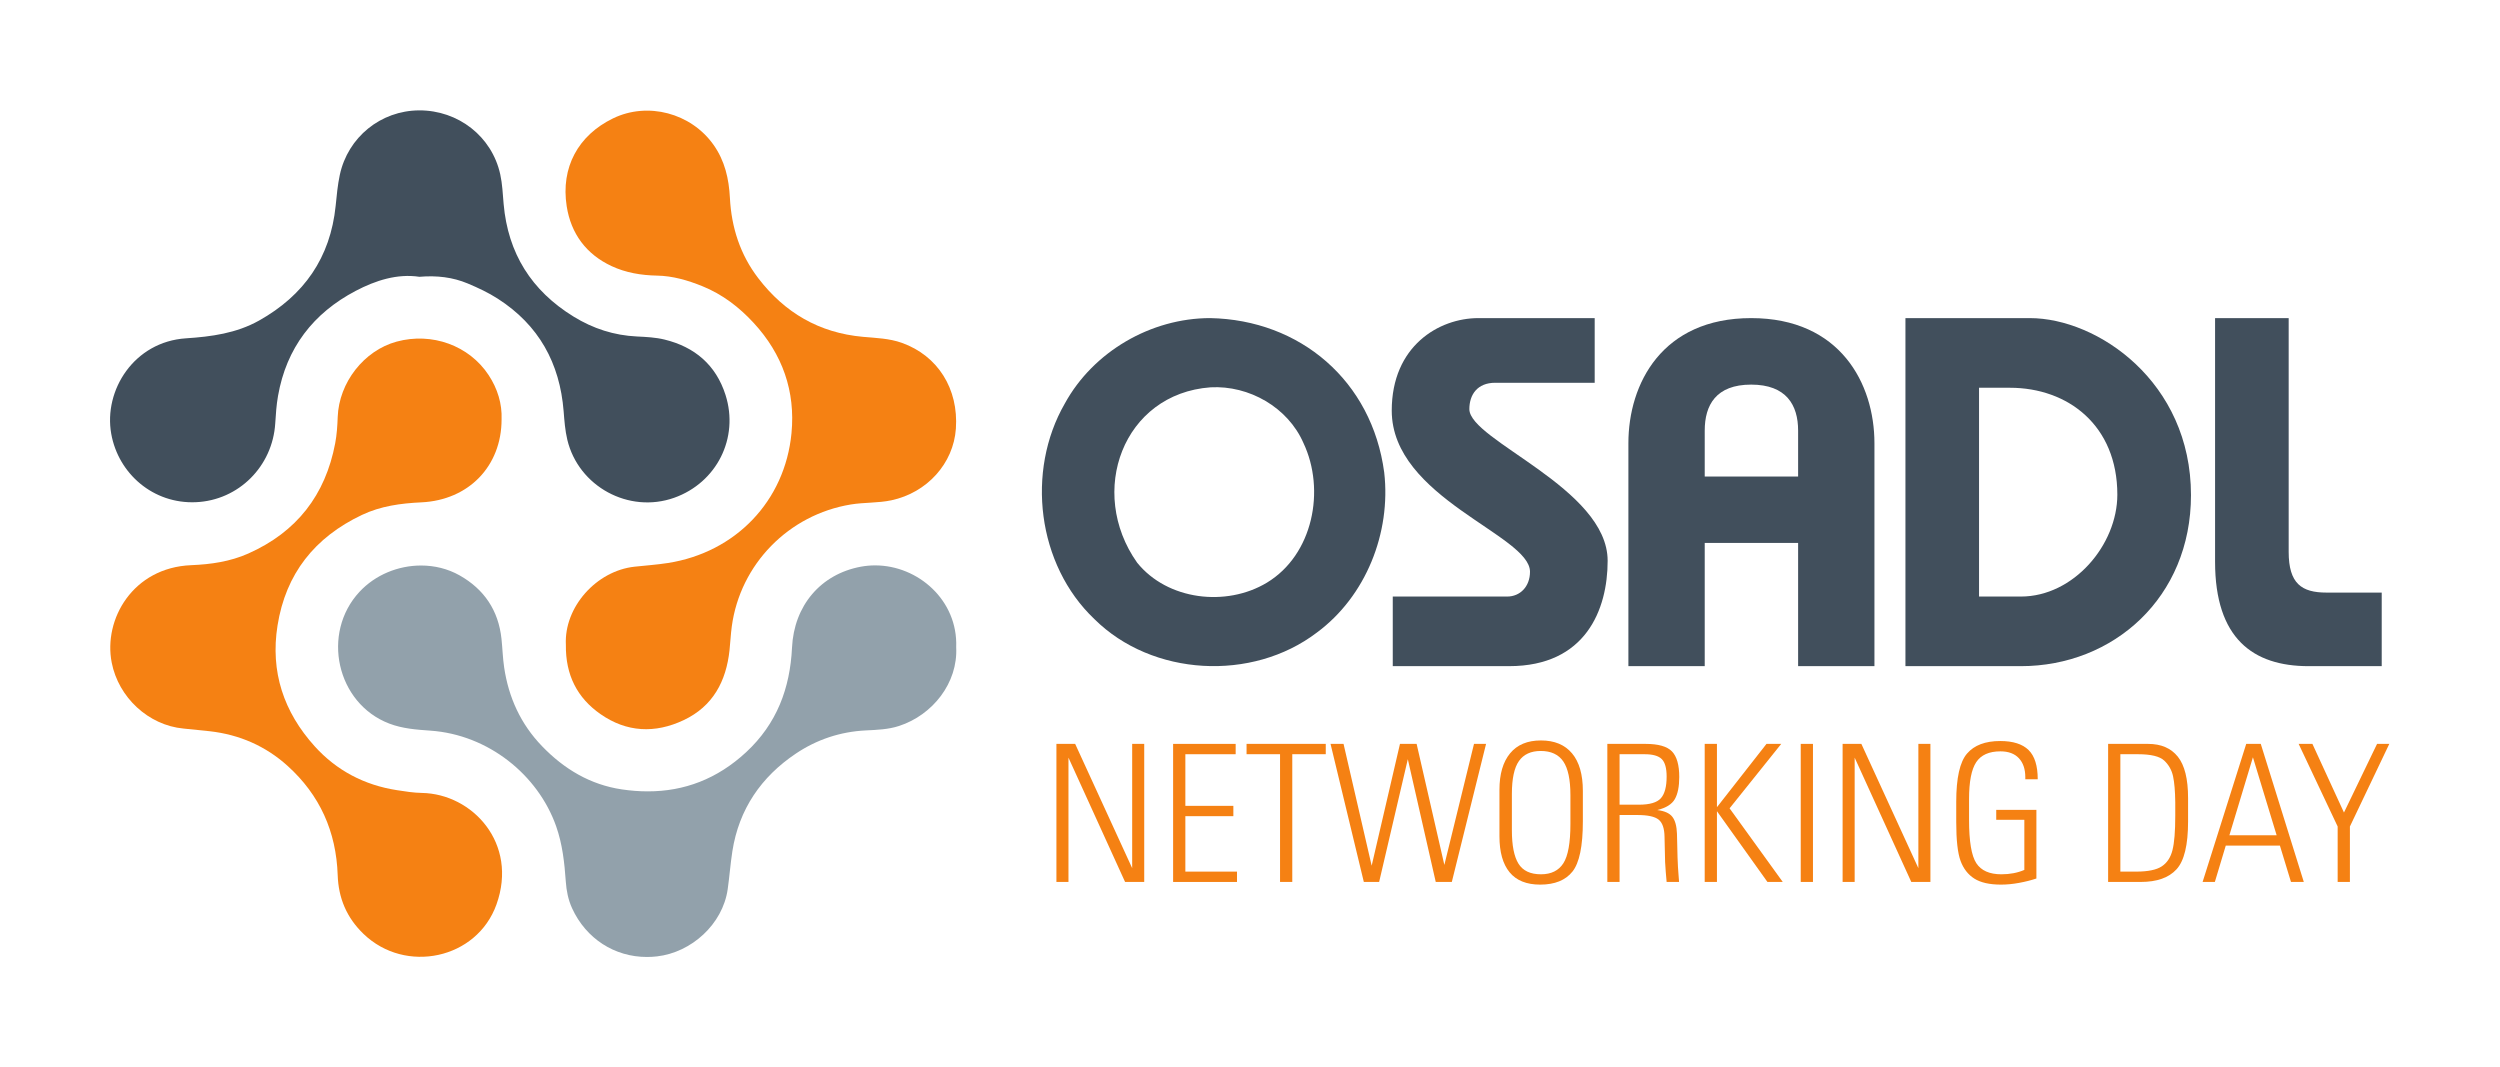 <?xml version="1.0" encoding="UTF-8" standalone="no"?>
<svg
   viewBox="0 0 453.999 193.771"
   height="193.771"
   width="453.999"
   xml:space="preserve"
   id="svg2"
   version="1.1"
   xmlns="http://www.w3.org/2000/svg"
   xmlns:svg="http://www.w3.org/2000/svg"
   xmlns:rdf="http://www.w3.org/1999/02/22-rdf-syntax-ns#"
   xmlns:cc="http://creativecommons.org/ns#"
   xmlns:dc="http://purl.org/dc/elements/1.1/"><defs
     id="defs6"><clipPath
       id="clipPath18"
       clipPathUnits="userSpaceOnUse"><path
         id="path16"
         d="M 0,141.732 H 283.465 V 0 H 0 Z" /></clipPath></defs><g
     transform="matrix(2.086,0,0,-2.086,-67.138,242.555)"
     id="g10"><g
       id="g12"><g
         clip-path="url(#clipPath18)"
         id="g14"><g
           transform="translate(68.694,92.181)"
           id="g20"><path
             id="path22"
             style="fill:#414f5c;fill-opacity:1;fill-rule:nonzero;stroke:none"
             d="m 0,0 c -1.923,0.29 -3.809,-0.316 -5.538,-1.223 -3.695,-1.938 -6.038,-4.97 -6.767,-9.143 -0.138,-0.789 -0.193,-1.588 -0.242,-2.39 -0.23,-3.735 -3.177,-6.704 -6.908,-6.867 -3.709,-0.162 -6.75,2.478 -7.37,5.952 -0.677,3.796 1.989,8.022 6.513,8.315 2.2,0.143 4.378,0.438 6.35,1.542 3.922,2.198 6.216,5.481 6.674,9.994 0.092,0.901 0.172,1.809 0.361,2.691 0.705,3.288 3.57,5.598 6.901,5.616 C 3.379,14.505 6.315,12.22 7.039,8.926 7.225,8.082 7.26,7.201 7.336,6.335 c 0.379,-4.294 2.419,-7.543 6.09,-9.801 1.702,-1.047 3.527,-1.637 5.524,-1.731 0.799,-0.038 1.614,-0.078 2.386,-0.266 2.631,-0.641 4.482,-2.207 5.317,-4.824 1.194,-3.745 -0.766,-7.635 -4.468,-8.95 -3.947,-1.403 -8.337,0.981 -9.306,5.054 -0.194,0.816 -0.254,1.648 -0.32,2.484 C 12.226,-7.517 10.4,-4.198 6.82,-1.903 5.993,-1.372 5.109,-0.96 4.212,-0.583 2.903,-0.035 1.522,0.128 0,0" /></g><g
           transform="translate(88.508,32.967)"
           id="g24"><path
             id="path26"
             style="fill:#92a1ab;fill-opacity:1;fill-rule:nonzero;stroke:none"
             d="m 0,0 c -2.819,0 -5.304,1.588 -6.519,4.241 -0.338,0.739 -0.491,1.515 -0.548,2.325 -0.115,1.633 -0.29,3.254 -0.843,4.82 -1.577,4.462 -5.891,7.963 -10.941,8.317 -1.213,0.085 -2.428,0.172 -3.591,0.618 -4.591,1.76 -5.93,7.863 -2.589,11.464 1.387,1.495 3.386,2.294 5.364,2.294 1.168,0 2.328,-0.279 3.352,-0.857 2.147,-1.213 3.386,-3.056 3.649,-5.524 0.089,-0.831 0.11,-1.67 0.233,-2.495 0.39,-2.619 1.438,-4.923 3.296,-6.85 1.925,-1.999 4.208,-3.36 6.953,-3.765 0.769,-0.114 1.522,-0.171 2.258,-0.171 3.171,-10e-4 6.035,1.074 8.553,3.405 2.682,2.486 3.831,5.578 4,9.114 0.174,3.645 2.487,6.387 5.991,7.04 0.415,0.077 0.832,0.114 1.246,0.114 3.734,0 7.213,-3.038 7.056,-7.122 0.161,-3.11 -2.048,-5.904 -4.978,-6.858 -0.939,-0.306 -1.93,-0.34 -2.894,-0.387 -2.23,-0.11 -4.272,-0.801 -6.083,-2.015 C 9.941,15.68 8.006,12.861 7.435,9.208 7.263,8.108 7.185,6.994 7.027,5.893 6.592,2.848 3.87,0.392 0.87,0.05 0.578,0.016 0.287,0 0,0" /></g><g
           transform="translate(75.851,79.767)"
           id="g28"><path
             id="path30"
             style="fill:#f58113;fill-opacity:1;fill-rule:nonzero;stroke:none"
             d="m 0,0 c 0,-4.071 -2.868,-7.029 -6.981,-7.222 -1.796,-0.084 -3.544,-0.32 -5.18,-1.097 -4.1,-1.946 -6.627,-5.105 -7.345,-9.628 -0.64,-4.027 0.542,-7.531 3.234,-10.511 1.903,-2.109 4.325,-3.38 7.151,-3.819 0.722,-0.112 1.442,-0.229 2.18,-0.242 4.399,-0.077 8.406,-4.385 6.494,-9.715 -1.709,-4.766 -7.923,-6.071 -11.569,-2.562 -1.48,1.423 -2.185,3.131 -2.252,5.119 -0.126,3.79 -1.555,6.978 -4.361,9.512 -1.915,1.73 -4.196,2.723 -6.769,3.016 -0.763,0.086 -1.526,0.163 -2.289,0.234 -3.071,0.286 -5.667,2.724 -6.255,5.746 -0.737,3.776 1.851,8.268 6.913,8.477 1.729,0.071 3.394,0.31 4.983,1.016 4.208,1.872 6.706,5.085 7.56,9.593 0.143,0.754 0.191,1.517 0.219,2.286 0.11,3.017 2.299,5.798 5.13,6.567 C -6.066,7.604 -2.831,6.438 -1.13,3.86 -0.342,2.665 0.052,1.344 0,0" /></g><g
           transform="translate(81.448,60.145)"
           id="g32"><path
             id="path34"
             style="fill:#f58113;fill-opacity:1;fill-rule:nonzero;stroke:none"
             d="m 0,0 c -0.165,3.273 2.647,6.437 5.981,6.799 0.97,0.105 1.945,0.171 2.906,0.321 5.879,0.922 10.186,5.38 10.755,11.303 0.35,3.646 -0.782,6.876 -3.288,9.593 -1.269,1.377 -2.72,2.491 -4.467,3.2 -1.268,0.515 -2.585,0.899 -3.945,0.923 -1.39,0.025 -2.729,0.253 -3.96,0.827 -2.205,1.026 -3.54,2.824 -3.911,5.218 -0.523,3.378 0.999,6.167 4.031,7.641 3.025,1.471 6.794,0.467 8.752,-2.298 0.988,-1.395 1.342,-2.961 1.427,-4.626 0.132,-2.57 0.896,-4.936 2.469,-6.987 2.297,-2.998 5.298,-4.761 9.111,-5.104 1.137,-0.103 2.291,-0.131 3.398,-0.527 3.115,-1.117 4.937,-3.988 4.695,-7.47 C 33.742,15.775 31.434,13.239 28.342,12.58 27.173,12.331 25.984,12.408 24.81,12.215 19.402,11.328 15.178,7.023 14.444,1.6 14.35,0.908 14.32,0.213 14.246,-0.479 13.954,-3.175 12.808,-5.353 10.257,-6.559 7.76,-7.74 5.291,-7.624 3.012,-6.034 0.995,-4.628 -0.035,-2.641 0,0" /></g><g
           transform="translate(125.785,51.517)"
           id="g36"><path
             id="path38"
             style="fill:#f58113;fill-opacity:1;fill-rule:nonzero;stroke:none"
             d="M 0,0 4.963,-10.819 V 0 H 6.012 V -12.019 H 4.346 L -0.583,-1.198 V -12.019 H -1.632 V 0 Z" /></g><g
           transform="translate(139.757,51.517)"
           id="g40"><path
             id="path42"
             style="fill:#f58113;fill-opacity:1;fill-rule:nonzero;stroke:none"
             d="M 0,0 V -0.899 H -4.379 V -5.394 H -0.2 v -0.898 h -4.179 v -4.827 h 4.496 v -0.9 H -5.445 V 0 Z" /></g><g
           transform="translate(147.601,51.517)"
           id="g44"><path
             id="path46"
             style="fill:#f58113;fill-opacity:1;fill-rule:nonzero;stroke:none"
             d="m 0,0 v -0.899 h -2.915 v -11.12 H -3.98 v 11.12 H -6.895 V 0 Z" /></g><g
           transform="translate(149.149,51.517)"
           id="g48"><path
             id="path50"
             style="fill:#f58113;fill-opacity:1;fill-rule:nonzero;stroke:none"
             d="M 0,0 2.448,-10.604 4.913,0 H 6.362 L 8.776,-10.537 11.357,0 h 1.05 L 9.426,-12.019 H 8.027 L 5.596,-1.331 3.098,-12.019 H 1.766 L -1.132,0 Z" /></g><g
           transform="translate(163.804,43.993)"
           id="g52"><path
             id="path54"
             style="fill:#f58113;fill-opacity:1;fill-rule:nonzero;stroke:none"
             d="m 0,0 c 0,-1.32 0.191,-2.288 0.574,-2.904 0.384,-0.617 1.035,-0.924 1.957,-0.924 0.889,0 1.538,0.319 1.949,0.957 0.411,0.639 0.616,1.778 0.616,3.421 V 3.063 C 5.096,4.417 4.888,5.396 4.472,6.002 4.055,6.606 3.402,6.908 2.515,6.908 1.659,6.908 1.026,6.617 0.616,6.034 0.205,5.452 0,4.495 0,3.163 Z M 6.179,3.43 V 0.783 C 6.179,-1.381 5.876,-2.841 5.271,-3.595 4.665,-4.35 3.73,-4.727 2.465,-4.727 c -1.189,0 -2.076,0.358 -2.664,1.074 -0.589,0.715 -0.883,1.761 -0.883,3.137 v 4.045 c 0,1.366 0.308,2.422 0.925,3.171 C 0.458,7.449 1.354,7.824 2.531,7.824 3.708,7.824 4.61,7.449 5.237,6.7 5.865,5.951 6.179,4.861 6.179,3.43" /></g><g
           transform="translate(173.179,46.224)"
           id="g56"><path
             id="path58"
             style="fill:#f58113;fill-opacity:1;fill-rule:nonzero;stroke:none"
             d="M 0,0 H 1.683 C 2.626,0 3.264,0.188 3.598,0.565 3.931,0.943 4.097,1.57 4.097,2.446 4.097,3.179 3.956,3.687 3.673,3.97 3.389,4.253 2.893,4.394 2.183,4.394 H 0 Z m 2.266,5.293 c 1.11,0 1.876,-0.22 2.297,-0.657 C 4.985,4.197 5.196,3.456 5.196,2.413 5.196,1.581 5.068,0.94 4.813,0.49 4.559,0.041 4.047,-0.278 3.281,-0.467 3.914,-0.544 4.353,-0.741 4.597,-1.058 4.841,-1.374 4.974,-1.864 4.997,-2.53 l 0.05,-2.065 c 0.021,-0.61 0.05,-1.101 0.083,-1.472 0.032,-0.372 0.05,-0.592 0.05,-0.659 H 4.097 c -0.011,0.101 -0.035,0.389 -0.076,0.867 -0.038,0.476 -0.057,0.765 -0.057,0.865 l -0.05,2.197 c -0.011,0.733 -0.183,1.233 -0.516,1.498 -0.333,0.267 -0.95,0.4 -1.848,0.4 H 0 V -6.726 H -1.065 V 5.293 Z" /></g><g
           transform="translate(181.656,51.517)"
           id="g60"><path
             id="path62"
             style="fill:#f58113;fill-opacity:1;fill-rule:nonzero;stroke:none"
             d="M 0,0 V -5.51 L 4.313,0 H 5.596 L 1.1,-5.609 5.729,-12.019 H 4.396 L 0,-5.859 v -6.16 H -1.066 V 0 Z" /></g><path
           id="path64"
           style="fill:#f58113;fill-opacity:1;fill-rule:nonzero;stroke:none"
           d="m 190.015,39.499 h -1.065 v 12.019 h 1.065 z" /><g
           transform="translate(194.229,51.517)"
           id="g66"><path
             id="path68"
             style="fill:#f58113;fill-opacity:1;fill-rule:nonzero;stroke:none"
             d="M 0,0 4.962,-10.819 V 0 H 6.011 V -12.019 H 4.346 l -4.93,10.821 V -12.019 H -1.633 V 0 Z" /></g><g
           transform="translate(209.582,48.438)"
           id="g70"><path
             id="path72"
             style="fill:#f58113;fill-opacity:1;fill-rule:nonzero;stroke:none"
             d="m 0,0 h -1.081 v 0.183 c 0,0.699 -0.187,1.249 -0.558,1.648 C -2.012,2.23 -2.547,2.43 -3.247,2.43 -4.234,2.43 -4.937,2.116 -5.353,1.489 -5.77,0.862 -5.978,-0.206 -5.978,-1.715 v -1.831 c 0,-1.864 0.21,-3.118 0.633,-3.762 0.422,-0.644 1.15,-0.965 2.181,-0.965 0.745,0 1.41,0.127 1.999,0.382 v 4.362 h -2.447 v 0.866 h 3.497 V -8.64 c -0.467,-0.155 -0.973,-0.283 -1.516,-0.382 -0.545,-0.1 -1.065,-0.15 -1.565,-0.15 -0.999,0 -1.774,0.175 -2.324,0.525 -0.548,0.348 -0.949,0.865 -1.199,1.547 -0.25,0.683 -0.375,1.806 -0.375,3.371 v 1.764 c 0,2.075 0.314,3.477 0.942,4.203 0.627,0.728 1.59,1.091 2.888,1.091 1.111,0 1.933,-0.261 2.466,-0.782 C -0.266,2.024 0,1.176 0,0" /></g><g
           transform="translate(218.141,40.398)"
           id="g74"><path
             id="path76"
             style="fill:#f58113;fill-opacity:1;fill-rule:nonzero;stroke:none"
             d="M 0,0 C 1.033,0 1.779,0.152 2.239,0.457 2.701,0.763 3.012,1.234 3.172,1.872 3.334,2.511 3.414,3.501 3.414,4.844 V 6.059 C 3.402,7.014 3.339,7.76 3.223,8.298 3.106,8.836 2.851,9.291 2.456,9.663 2.062,10.034 1.299,10.22 0.166,10.22 H -1.365 V 0 Z m 1.049,11.119 c 1.133,0 1.996,-0.372 2.59,-1.115 C 4.232,9.26 4.53,8.063 4.53,6.408 V 4.36 C 4.53,2.319 4.194,0.932 3.522,0.199 2.851,-0.533 1.815,-0.899 0.416,-0.899 h -2.847 v 12.018 z" /></g><g
           transform="translate(228.316,50.352)"
           id="g78"><path
             id="path80"
             style="fill:#f58113;fill-opacity:1;fill-rule:nonzero;stroke:none"
             d="M 0,0 -2.049,-6.791 H 2.065 Z M 0.683,1.165 4.43,-10.854 H 3.314 L 2.349,-7.69 h -4.713 l -0.95,-3.164 H -4.38 l 3.797,12.019 z" /></g><g
           transform="translate(233.495,51.517)"
           id="g82"><path
             id="path84"
             style="fill:#f58113;fill-opacity:1;fill-rule:nonzero;stroke:none"
             d="M 0,0 2.747,-5.976 5.628,0 h 1.066 l -3.43,-7.191 v -4.828 H 2.198 v 4.828 L -1.199,0 Z" /></g><g
           transform="translate(137.524,88.585)"
           id="g86"><path
             id="path88"
             style="fill:#414f5c;fill-opacity:1;fill-rule:nonzero;stroke:none"
             d="m 0,0 c -5.142,-0.008 -10.161,-2.915 -12.637,-7.433 -3.401,-5.902 -2.408,-14.039 2.567,-18.766 5.039,-5.002 13.74,-5.462 19.364,-1.183 4.282,3.156 6.474,8.704 5.872,13.943 C 14.105,-5.457 7.845,-0.146 0,0 m 0.051,-6.026 c 3.35,0.181 6.725,-1.741 8.081,-4.843 1.939,-4.098 0.841,-9.735 -3.181,-12.165 -3.53,-2.126 -8.654,-1.534 -11.296,1.744 -4.353,6.158 -1.229,14.709 6.396,15.264" /></g><g
           transform="translate(171.013,82.955)"
           id="g90"><path
             id="path92"
             style="fill:#414f5c;fill-opacity:1;fill-rule:nonzero;stroke:none"
             d="m 0,0 h -8.663 c -1.557,0 -2.248,-1.04 -2.248,-2.295 0,-2.726 12.039,-6.878 12.039,-13.202 0,-4.241 -1.907,-9.173 -8.575,-9.173 h -10.132 v 6.059 h 9.956 c 1.128,0 1.991,0.863 1.991,2.163 0,3.202 -12.036,6.408 -12.036,14.025 0,5.625 4.114,8.052 7.536,8.052 H 0" /></g><g
           transform="translate(173.947,58.284)"
           id="g94"><path
             id="path96"
             style="fill:#414f5c;fill-opacity:1;fill-rule:nonzero;stroke:none"
             d="M 0,0 V 19.404 C 0,24.596 2.938,30.3 10.688,30.3 18.439,30.3 21.42,24.596 21.42,19.404 V 0 h -6.645 v 10.725 h -8.32 v 5.784 h 8.32 v 4.002 c 0,2.214 -1.022,4 -4.087,4 -3.065,0 -4.043,-1.786 -4.043,-4 L 6.645,0" /></g><g
           transform="translate(198.066,58.284)"
           id="g98"><path
             id="path100"
             style="fill:#414f5c;fill-opacity:1;fill-rule:nonzero;stroke:none"
             d="m 0,0 v 30.3 h 10.827 c 5.886,0 14.031,-5.541 14.031,-15.412 C 24.858,5.972 18.102,0 10.049,0 H 6.225 l 0.053,6.06 h 3.771 c 4.588,0 8.398,4.499 8.398,8.872 0,6.015 -4.288,9.305 -9.353,9.305 H 6.407 V 0" /></g><g
           transform="translate(231.429,88.584)"
           id="g102"><path
             id="path104"
             style="fill:#414f5c;fill-opacity:1;fill-rule:nonzero;stroke:none"
             d="m 0,0 v -20.344 c 0,-2.773 1.127,-3.551 3.295,-3.551 H 8.1 V -30.3 H 1.733 c -4.849,0 -8.141,2.424 -8.141,9.089 V 0" /></g></g></g></g></svg>
